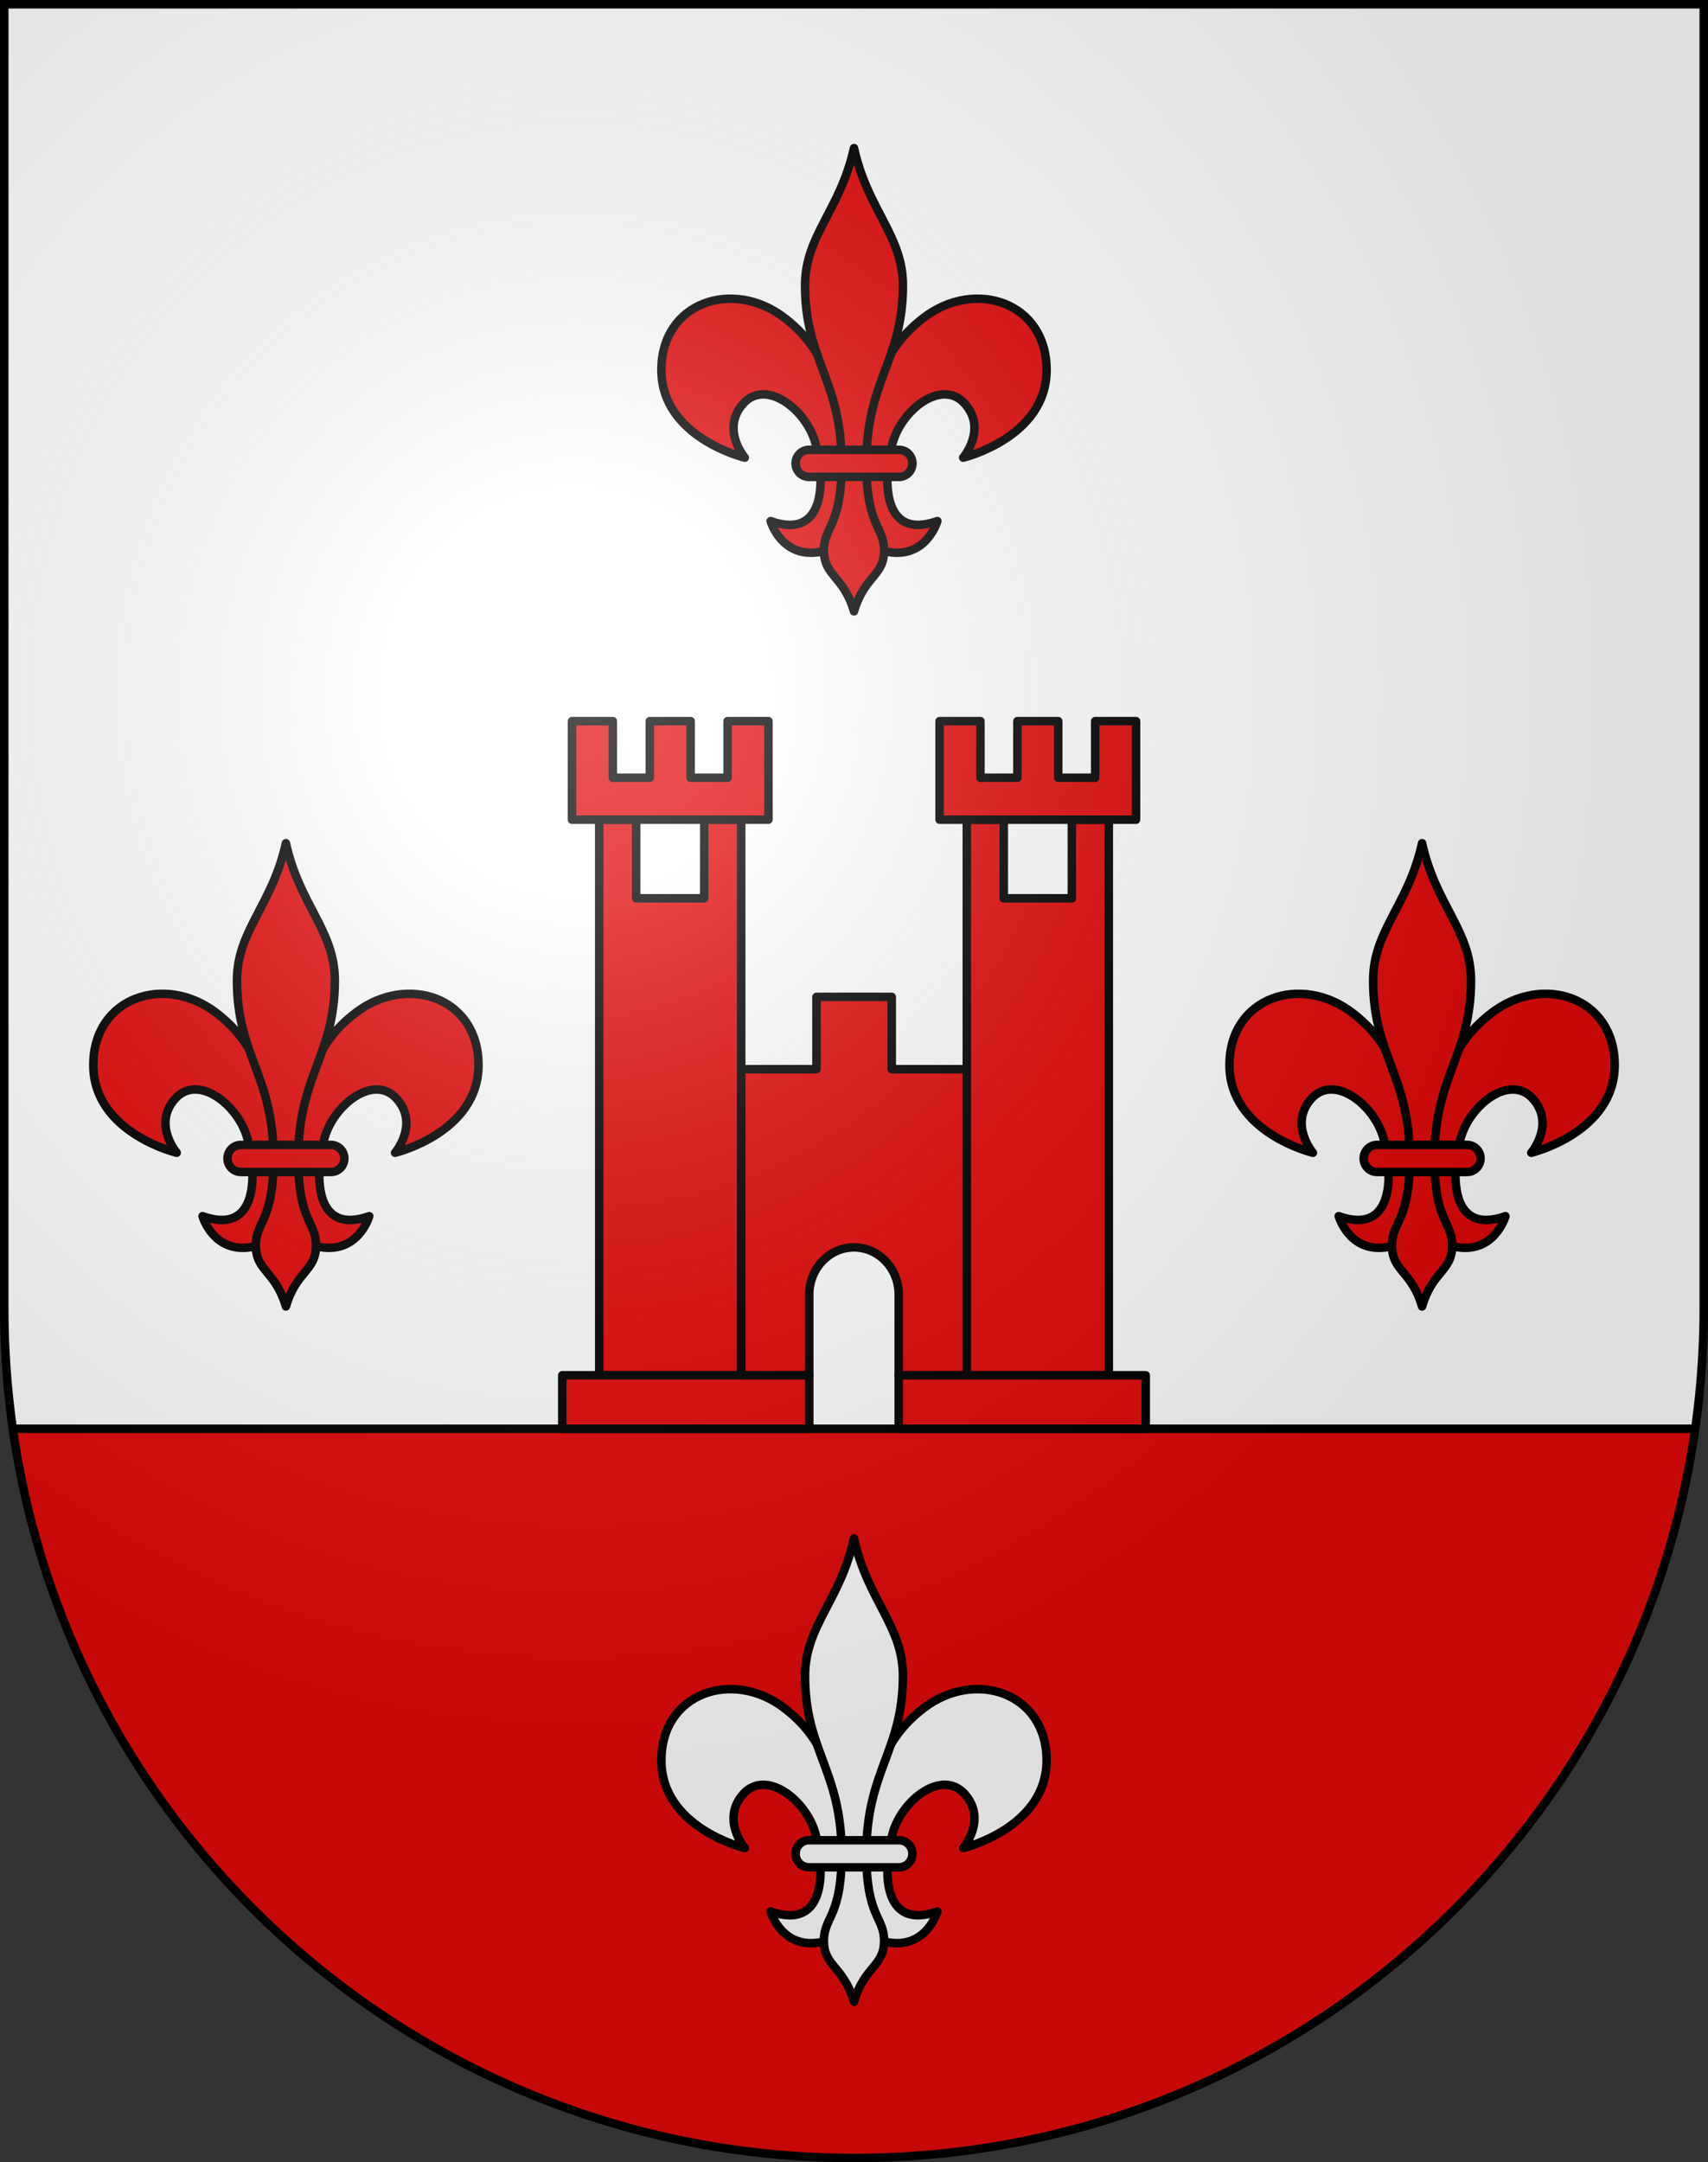 <?xml version="1.0" encoding="utf-8"?>
<svg version="1.1" width="603px" height="763px" viewBox="0 0 603 763" xmlns="http://www.w3.org/2000/svg" xmlns:xlink="http://www.w3.org/1999/xlink">
  <rect x="0" y="0" width="603" height="763" fill="#333333" stroke="none"/>
  <clipPath id="m">
    <path id="s" d="M1.5,1.5v460c0,165.686 134.314,300 300,300c165.685,0 300-134.314 300-300V1.5H1.5z"/>
  </clipPath>
  <g id="fdl">
    <path d="m312.71 685.25c14.274 3.064 18.221-10.729 18.221-10.729-20.042 7.053-19.131-15.637-15.791-27.594 3.341-11.959 17.578-22.781 25.509-13.797 7.93 8.982-0.609 19.011-0.609 19.011s29.456-7.053 29.456-30.968-25.265-32.308-43.422-18.396c-8.808 6.742-20.348 19.313-20.348 52.428-1e-3 10.425 0.608 28.205 6.984 30.045z"/>
    <path d="m290.28 685.25c-14.274 3.064-18.219-10.729-18.219-10.729 20.041 7.053 19.13-15.637 15.792-27.594-3.341-11.959-17.579-22.781-25.509-13.797-7.929 8.982 0.608 19.011 0.608 19.011s-29.455-7.053-29.455-30.968 25.262-32.308 43.423-18.396c8.806 6.742 20.346 19.313 20.346 52.428 0 10.425-0.608 28.205-6.986 30.045z"/>
    <path d="m284.22 591.36c0-17.675 12.457-26.563 17.275-48.46 4.819 21.897 17.274 30.784 17.274 48.46 0 26.577-12.913 33.385-12.913 62.794 0 22.447 6.264 22.131 6.264 30.669 0 9.169-6.89 8.853-10.625 21.55-3.737-12.697-10.626-12.383-10.626-21.55 0-8.538 6.263-8.224 6.263-30.669 1e-3 -29.406-12.912-36.217-12.912-62.794z"/>
    <path d="m322.13 654.15c0-2.64-2.118-4.778-4.734-4.778h-31.789c-2.612 0-4.732 2.14-4.732 4.778v0c0 2.639 2.119 4.778 4.732 4.778h31.789c2.616 0 4.734-2.14 4.734-4.778v0z"/>
  </g>
  <radialGradient id="a" cx="858.04" cy="579.93" r="300" gradientTransform="matrix(1.215 0 0 1.267 -839.19 -490.49)" gradientUnits="userSpaceOnUse">
    <stop stop-color="#fff" stop-opacity=".314" offset="0"/>
    <stop stop-color="#fff" stop-opacity=".251" offset=".19"/>
    <stop stop-color="#6b6b6b" stop-opacity=".126" offset=".6"/>
    <stop stop-opacity=".126" offset="1"/>
  </radialGradient>
  <use xlink:href="#s" fill="#fff"/>
  <path clip-path="url(#m)" fill="#e20909" stroke="#000" stroke-width="3" d="m0,504.17h603v259H0z"/>
  <g fill="#e20909" stroke="#000" stroke-width="3" stroke-linecap="round" stroke-linejoin="round">
    <use xlink:href="#fdl" fill="#fff"/>
    <use xlink:href="#fdl" y="-490.64"/>
    <use xlink:href="#fdl" x="-200.56" y="-245.36"/>
    <use xlink:href="#fdl" x="200.56" y="-245.36"/>
    <path d="m314.83 377.29v-25.524h-26.58v25.524h-26.58v108.01h24.034v-28.483c0-9.193 7.071-16.646 15.793-16.646s15.793 7.453 15.793 16.646v28.483h24.034v-108.01h-26.494z"/>
    <path d="m248.63 316.99h-24.033v-27.743h-13.046v196.05h50.126v-196.05h-13.047v27.743zm129.78-27.743v27.743h-24.033v-27.743h-13.047v196.05h50.126v-196.05h-13.046z"/>
    <path d="m198.5 504.17h87.207v-18.864h-87.207z m118.79-18.864v18.864h87.207v-18.864z"/>
    <path d="m256.87 274.45h-13.047v-19.975h-14.42v19.975h-13.046v-19.975h-14.42v34.771h69.353v-34.771h-14.42v19.975z m129.78-19.975v19.975h-13.046v-19.975h-14.42v19.975h-13.047v-19.975h-14.42v34.771h69.354v-34.771h-14.421z"/>
  </g>
  <use xlink:href="#s" fill="url(#a)" stroke="#000" stroke-width="3"/>
</svg>
